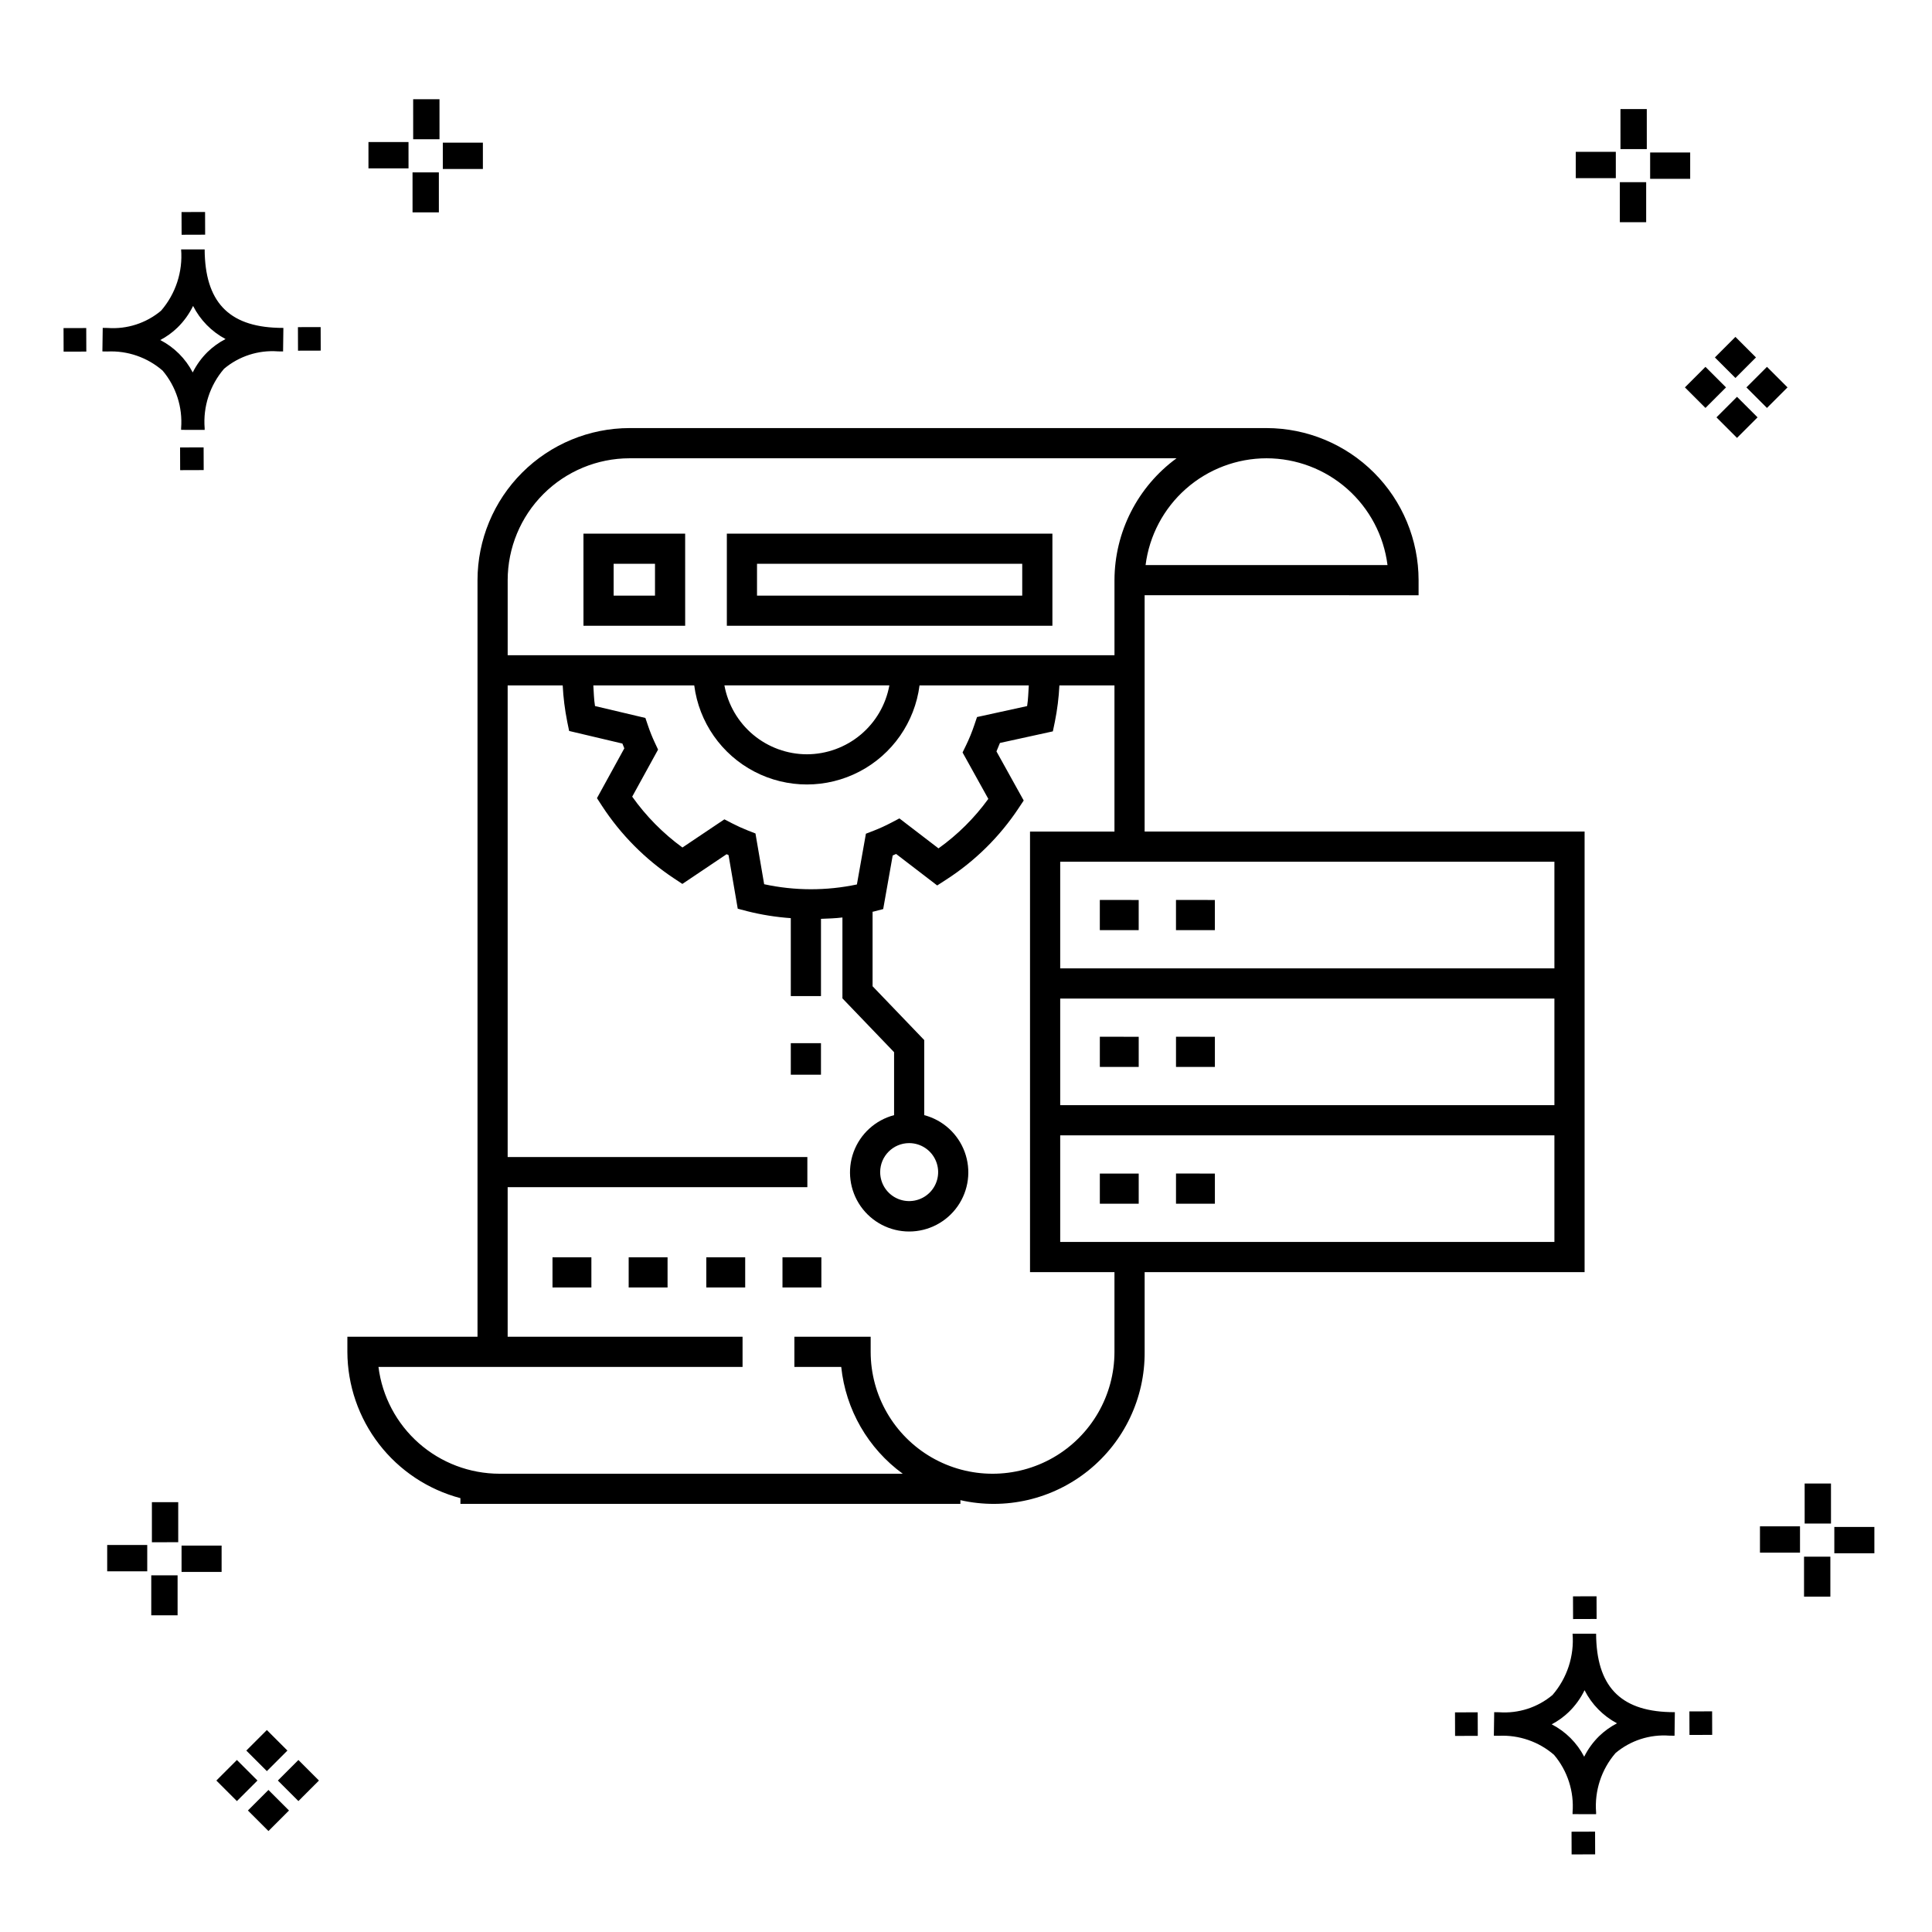 <?xml version="1.0" encoding="UTF-8"?>
<!-- Uploaded to: SVG Repo, www.svgrepo.com, Generator: SVG Repo Mixer Tools -->
<svg fill="#000000" width="800px" height="800px" version="1.1" viewBox="144 144 512 512" xmlns="http://www.w3.org/2000/svg">
 <g>
  <path d="m197.96 262.56 0.02 6.016-6.238 0.02-0.02-6.016zm19.738-31.68c0.434 0.023 0.93 0.008 1.402 0.02l-0.082 6.238c-0.449 0.008-0.93-0.004-1.387-0.02v-0.004c-5.172-0.379-10.285 1.277-14.254 4.617-3.746 4.352-5.598 10.023-5.141 15.75v0.449l-6.238-0.016v-0.445c0.434-5.535-1.328-11.02-4.914-15.262-4.047-3.504-9.285-5.316-14.633-5.055h-0.004c-0.434 0-0.867-0.008-1.312-0.02l0.09-6.238c0.441 0 0.879 0.008 1.309 0.02h-0.004c5.129 0.375 10.203-1.266 14.148-4.566 3.879-4.484 5.797-10.34 5.32-16.254l6.238 0.008c0.074 13.766 6.266 20.395 19.461 20.777zm-13.922 2.969h-0.004c-3.703-1.969-6.707-5.031-8.602-8.773-1.043 2.148-2.453 4.098-4.164 5.762-1.352 1.301-2.879 2.406-4.539 3.277 3.691 1.902 6.699 4.902 8.609 8.586 1.004-2.019 2.336-3.856 3.945-5.438 1.41-1.363 3.008-2.516 4.75-3.414zm-42.938-2.898 0.02 6.238 6.016-0.016-0.02-6.238zm68.137-0.273-6.019 0.016 0.02 6.238 6.019-0.016zm-30.609-24.484-0.02-6.016-6.238 0.02 0.02 6.016zm405.96 42.965 5.445 5.445-5.445 5.445-5.445-5.445zm7.941-7.941 5.445 5.445-5.445 5.445-5.445-5.445zm-16.301 0 5.445 5.445-5.445 5.445-5.445-5.445zm7.941-7.941 5.445 5.445-5.441 5.449-5.445-5.445zm-11.992-41.891h-10.613v-6.977h10.613zm-19.707-0.168h-10.613v-6.977h10.613zm8.043 11.668h-6.977v-10.602h6.977zm0.168-19.375h-6.977l-0.004-10.613h6.977zm-308.45 5.273h-10.617v-6.977h10.617zm-19.707-0.168h-10.617v-6.977h10.613zm8.043 11.664h-6.977l-0.004-10.598h6.977zm0.168-19.375h-6.977l-0.004-10.613h6.977zm300 448.52 0.02 6.016 6.238-0.02-0.02-6.016zm25.977-31.699c0.438 0.023 0.93 0.008 1.402 0.02l-0.082 6.238c-0.449 0.008-0.93-0.004-1.387-0.02-5.172-0.379-10.289 1.277-14.254 4.617-3.75 4.352-5.602 10.023-5.144 15.75v0.449l-6.238-0.016v-0.445c0.438-5.539-1.328-11.023-4.91-15.266-4.047-3.504-9.289-5.312-14.633-5.051h-0.004c-0.434 0-0.867-0.008-1.312-0.02l0.09-6.238c0.441 0 0.879 0.008 1.309 0.02h-0.004c5.129 0.371 10.203-1.266 14.145-4.566 3.879-4.484 5.797-10.34 5.32-16.254l6.238 0.008c0.074 13.762 6.266 20.395 19.461 20.773zm-13.922 2.969-0.004 0.004c-3.703-1.969-6.707-5.031-8.602-8.773-1.043 2.148-2.453 4.098-4.168 5.762-1.352 1.301-2.879 2.406-4.539 3.277 3.691 1.902 6.699 4.898 8.609 8.586 1.004-2.019 2.34-3.859 3.945-5.438 1.41-1.363 3.012-2.516 4.754-3.414zm-42.938-2.898 0.02 6.238 6.016-0.016-0.02-6.238zm68.137-0.273-6.019 0.016 0.02 6.238 6.019-0.016zm-30.609-24.48-0.02-6.016-6.238 0.02 0.02 6.016zm73.609-17.414-10.613 0.004v-6.977h10.613zm-19.707-0.164h-10.613v-6.977h10.613zm8.043 11.664h-6.977v-10.598h6.977zm0.168-19.375h-6.977l-0.004-10.613h6.977zm-414.09 70.602 5.445 5.445-5.445 5.445-5.445-5.445zm7.941-7.941 5.445 5.445-5.445 5.445-5.445-5.445zm-16.301 0 5.445 5.445-5.445 5.445-5.445-5.445zm7.941-7.941 5.445 5.445-5.445 5.445-5.445-5.445zm-11.996-41.895h-10.613v-6.973h10.613zm-19.707-0.164h-10.613v-6.977h10.613zm8.043 11.664h-6.977v-10.598h6.977zm0.168-19.375-6.977 0.004v-10.617h6.977z"/>
  <path d="m445.77 463h-10.301v-7.996h10.301zm20.188-7.996-10.305-0.004v7.996h10.305zm-20.188-36.25-10.301-0.004v7.996h10.301zm20.188 0-10.305-0.004v7.996h10.305zm97.977-54.383v116.75h-116.59v21.125c0.09 12.211-5.402 23.797-14.914 31.453-9.512 7.66-22.004 10.555-33.914 7.859v0.984h-132.5v-1.516c-8.566-2.266-16.145-7.293-21.562-14.305-5.418-7.016-8.367-15.617-8.398-24.477v-4h34.488v-200.5c0.012-10.688 4.262-20.93 11.82-28.484 7.555-7.555 17.797-11.805 28.48-11.816h168.8c10.684 0.016 20.926 4.266 28.48 11.82 7.555 7.551 11.805 17.797 11.816 28.48v4l-72.602-0.004v62.625zm-84.285-98.922c-7.871 0.008-15.473 2.887-21.371 8.098-5.902 5.211-9.703 12.391-10.688 20.203h64.113c-0.984-7.809-4.785-14.992-10.684-20.203-5.902-5.211-13.5-8.09-21.371-8.098zm-201.11 32.301v19.891h160.81v-19.891c0.031-12.77 6.137-24.762 16.445-32.301h-144.95c-8.562 0.008-16.773 3.414-22.832 9.469-6.055 6.055-9.461 14.266-9.473 22.832zm120.55 45.664 0.91-1.875 0.004-0.004c0.844-1.738 1.574-3.531 2.191-5.363l0.727-2.148 13.273-2.906c0.297-1.801 0.32-3.648 0.445-5.481h-28.953c-1.258 9.758-7.203 18.289-15.93 22.84-8.723 4.555-19.121 4.555-27.848 0-8.723-4.551-14.672-13.082-15.93-22.84h-26.742c0.125 1.828 0.148 3.664 0.445 5.473l13.352 3.156 0.711 2.094c0.512 1.516 1.109 3 1.789 4.449l0.859 1.844-6.852 12.465h-0.004c3.68 5.184 8.176 9.734 13.312 13.48l11.121-7.465 2.102 1.086c1.309 0.672 2.652 1.289 4.035 1.836l2.098 0.82 2.305 13.453c8.098 1.754 16.473 1.773 24.578 0.062l2.387-13.449 2.098-0.812c1.539-0.602 3.047-1.285 4.512-2.055l2.266-1.188 10.359 7.941-0.004 0.004c5.086-3.633 9.547-8.062 13.211-13.121zm-41.258 0.484 0.004-0.004c5.199-0.012 10.234-1.844 14.227-5.176 3.996-3.336 6.691-7.965 7.629-13.082h-43.715c0.938 5.117 3.637 9.746 7.629 13.082 3.992 3.332 9.027 5.164 14.23 5.176zm81.512 137.23h-22.379v-116.75h22.379v-38.734h-14.59c-0.164 3.238-0.566 6.465-1.207 9.645l-0.531 2.531-14.02 3.07c-0.289 0.75-0.598 1.5-0.922 2.242l7.219 13.012-1.348 2.023 0.004-0.004c-5.023 7.582-11.566 14.035-19.215 18.961l-2.367 1.531-10.887-8.348c-0.301 0.141-0.602 0.273-0.906 0.406l-2.519 14.199-2.484 0.648c-0.105 0.027-0.219 0.035-0.328 0.062v19.742l13.688 14.262v19.902l0.004-0.004c4.953 1.305 8.953 4.949 10.719 9.758s1.07 10.176-1.863 14.375c-2.934 4.199-7.734 6.703-12.855 6.703s-9.922-2.504-12.855-6.703c-2.93-4.199-3.625-9.566-1.863-14.375 1.766-4.809 5.769-8.453 10.723-9.758v-16.688l-13.688-14.262v-21.434c-1.879 0.234-3.785 0.285-5.684 0.359v20.477h-7.996l-0.004-20.66c-3.902-0.273-7.777-0.891-11.574-1.848l-2.484-0.656-2.438-14.207-0.516-0.234-11.719 7.875-2.223-1.469c-7.621-5.047-14.125-11.602-19.109-19.258l-1.301-2.008 7.25-13.199c-0.176-0.414-0.348-0.844-0.512-1.266l-14.113-3.336-0.516-2.492 0.004 0.004c-0.629-3.16-1.031-6.363-1.195-9.582h-14.586v124.98h79.422v7.996h-79.422v39.633h62.25v7.996h-96.488c0.984 7.812 4.785 14.992 10.684 20.203 5.902 5.211 13.5 8.09 21.375 8.102h106.88c-9.199-6.699-15.121-16.988-16.301-28.305h-12.414v-7.996h20.215v4c0 11.539 6.156 22.203 16.152 27.977 9.996 5.769 22.309 5.769 32.305 0 9.996-5.773 16.152-16.438 16.152-27.977zm-62.09-26.504v-0.004c0 3.109 1.871 5.91 4.742 7.098s6.176 0.531 8.375-1.668c2.195-2.195 2.852-5.5 1.66-8.371-1.188-2.871-3.988-4.742-7.098-4.742-4.242 0.004-7.68 3.441-7.68 7.684zm178.68-9.75h-130.97v28.254l130.97 0.004zm0-36.25h-130.97v28.254h130.97zm0-7.996v-28.258h-130.97v28.254zm-120.47-10.129h10.301v-7.996l-10.301-0.004zm20.184 0h10.305v-7.996l-10.305-0.004zm-32.75-80.66h-86.277v-24.426h86.277zm-7.996-16.43h-70.285v8.434h70.285zm-89.324 16.43h-26.953l-0.004-24.426h26.953zm-7.996-16.43h-10.961v8.434h10.961zm43.984 127.05h-7.996v8.348h7.996zm-30.387 64.738h10.305v-7.996h-10.305zm20.188 0h10.305v-7.996h-10.305zm-60.949 0h10.305v-7.996h-10.305zm20.188 0h10.305v-7.996h-10.305z"/>
 </g>
</svg>